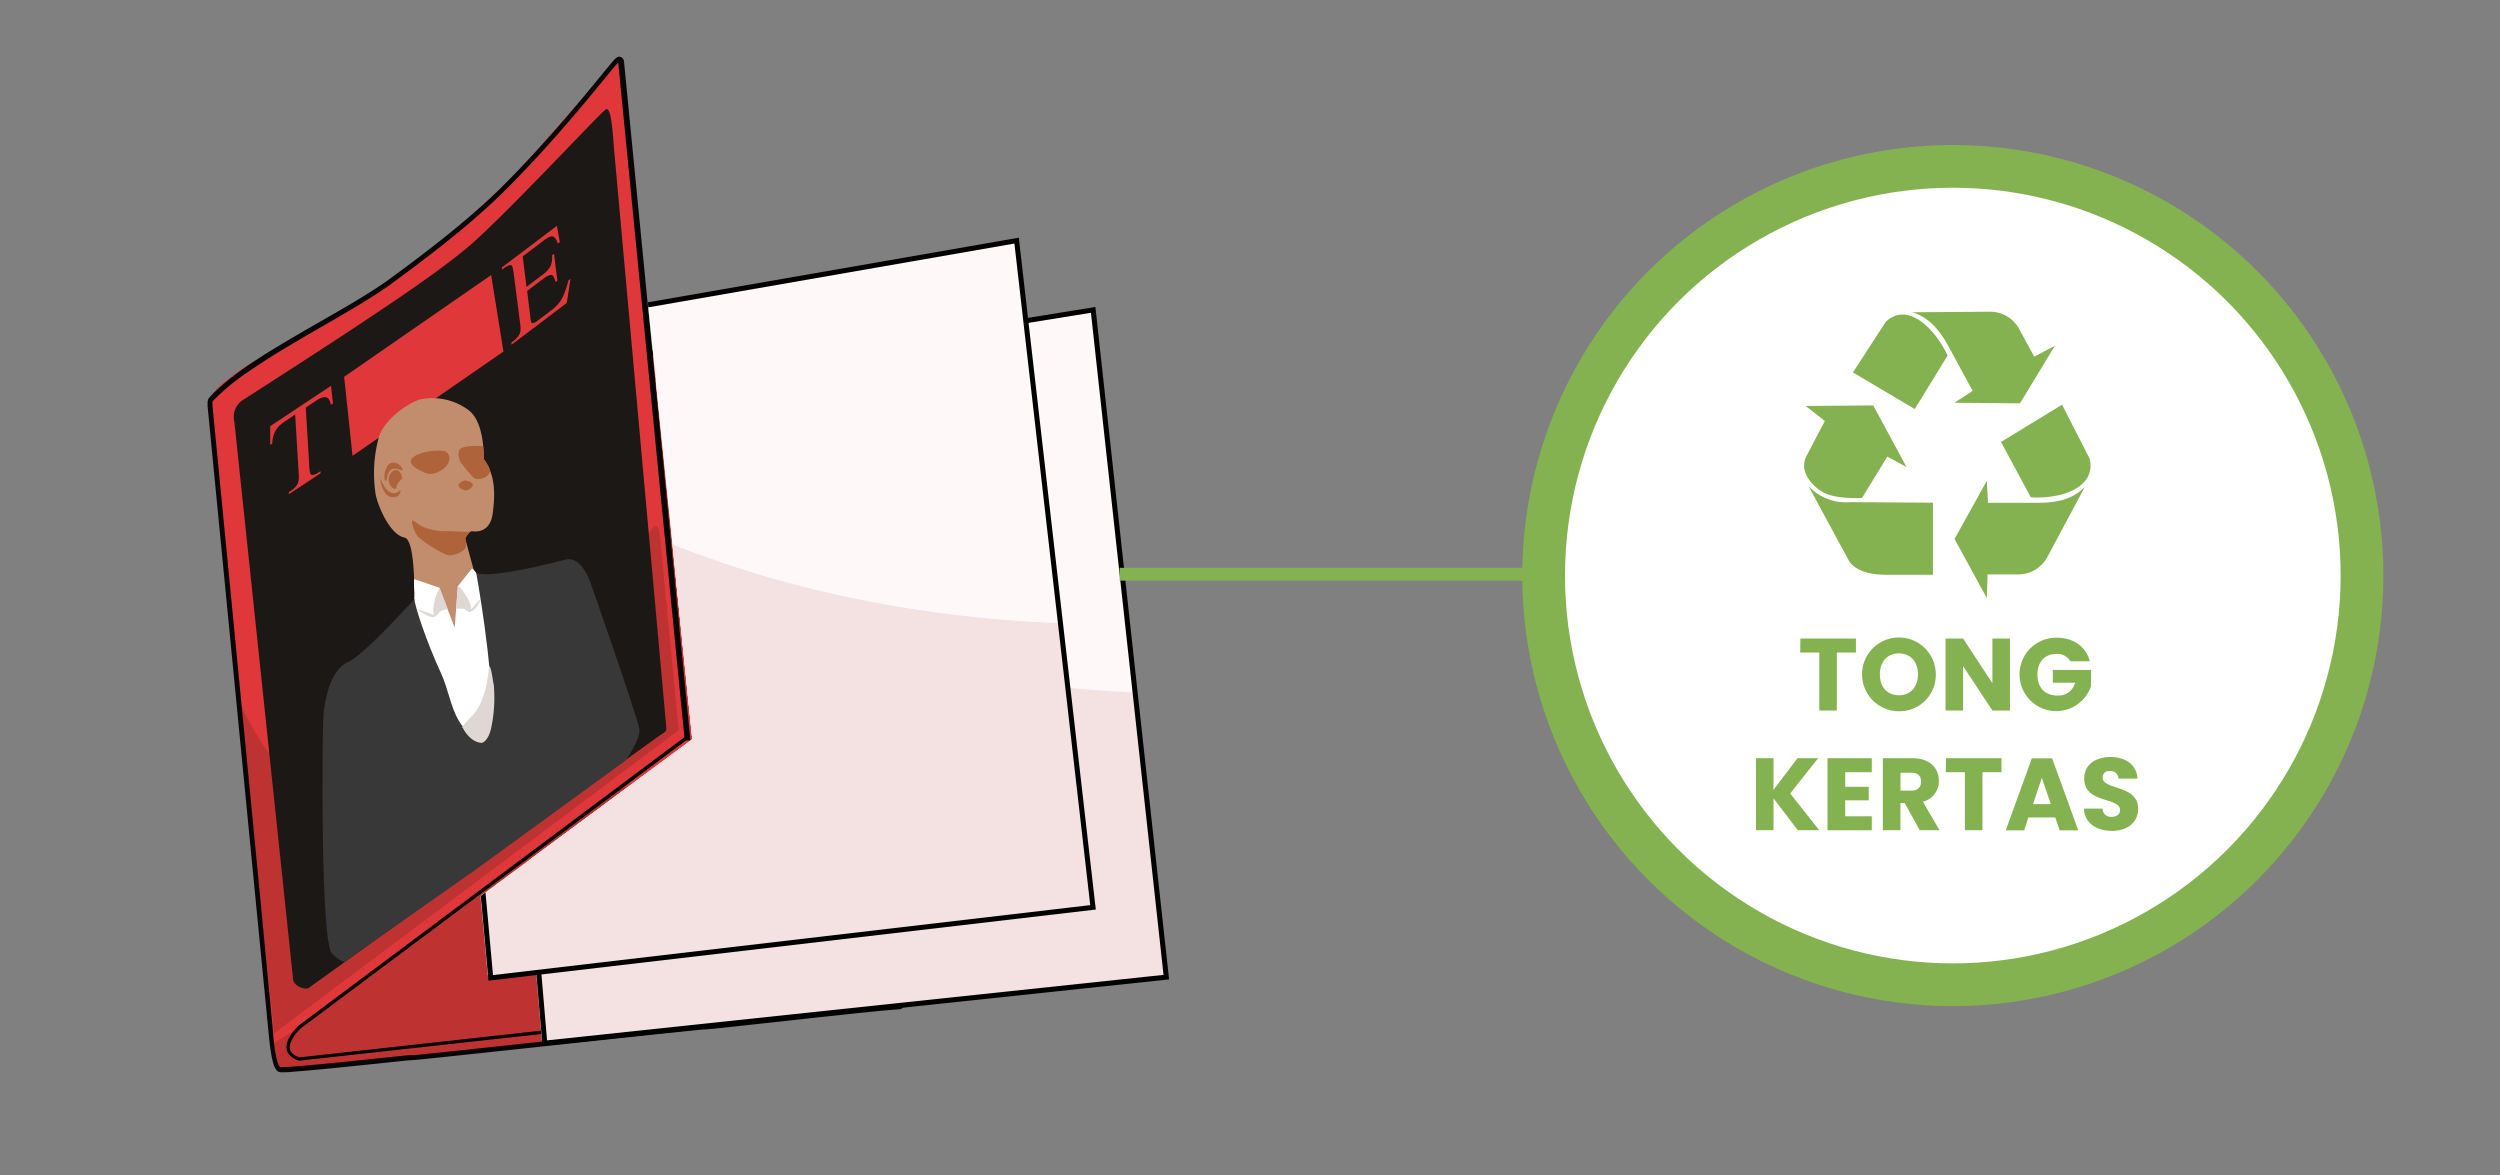 <svg xmlns="http://www.w3.org/2000/svg" xmlns:xlink="http://www.w3.org/1999/xlink" viewBox="0 0 585 275"><rect x="0" y="0" width="585" height="275" fill="#808080" stroke="none"/><defs><style>.cls-1,.cls-16{fill:none;}.cls-2{fill:#e0383a;}.cls-3{fill:#be3232;}.cls-4{fill:#070707;}.cls-5{fill:#1c1815;}.cls-6{fill:#c28d6d;}.cls-7{fill:#af633a;}.cls-17,.cls-8{fill:#fff;}.cls-9{fill:#dfd7d4;}.cls-10{fill:#383838;}.cls-11{clip-path:url(#clip-path);}.cls-12{fill:#fff8f8;}.cls-13{fill:#f4e1e1;}.cls-14{fill:#f2e2e2;}.cls-15{fill:#020202;}.cls-16,.cls-17{stroke:#84b250;stroke-miterlimit:10;}.cls-16{stroke-width:3px;}.cls-17{stroke-width:10px;}.cls-18,.cls-19{fill:#84b250;}.cls-19{fill-rule:evenodd;}</style><clipPath id="clip-path"><path class="cls-1" d="M151,65c1.33,1.29,111-16,111-16l17,183L108,248V213l54-40Z"/></clipPath></defs><g id="Layer_61" data-name="Layer 61"><path class="cls-2" d="M210.59,235.45S99.12,247.16,65.87,250.37c-1,.09-1.73-2.48-1.84-3.34-3.41-27.49-12.2-147.81-12.2-147.81L194.36,76l17.22,157.36C211.77,235.15,210.59,235.45,210.59,235.45Z"/><path class="cls-3" d="M70.44,247.75c21.84-2.56,104.77-11.35,104.77-11.35s-27.92-35.57-28.91-48.69,11-36,11-36S168.9,122.9,165.93,116s-36.08-27.66-36.08-27.66l-76,12.44s12.38,107.84,13.51,144A3.52,3.52,0,0,0,70.44,247.75Z"/><path class="cls-3" d="M63.21,243.22s-.1-5.11,3.35-5.9,4.32,1.67,2.85,3.74-2.76,3.34-1.71,4.85,1.51,2.1,6.82,1.45,99.18-11,99.18-11l8.16,2.16-116,11.87s-1.31.07-1.84-3.34S63.21,243.22,63.21,243.22Z"/><path class="cls-2" d="M145,13s-16.84,19.38-22.58,25.73c-6.49,7.18-19.9,18.55-27,24.07-8.63,6.66-37.46,22.62-37.46,22.62S50.41,90.23,49.25,93c-1,2.33,14.6,151.22,14.6,151.22l5-3.05,91.73-68.44Z"/><path class="cls-3" d="M154.35,124.57l4.46,46.31-94.65,70.9-8.3-78.24S66,189.66,80,184c9.38-3.81,30.9-12.3,43.2-18.57a54.72,54.72,0,0,0,14.94-11.2C143.81,147.62,152.84,115.91,154.35,124.57Z"/><path class="cls-4" d="M161.55,173.19,146,14.23l0-.06a1.46,1.46,0,0,0-.2-.4,1.13,1.13,0,0,0-.31-.31,1,1,0,0,0-.56-.18,1.14,1.14,0,0,0-.54.14,2.14,2.14,0,0,0-.46.36c-.28.28-.67.73-1.19,1.35-1.82,2.18-5.19,6.4-9.63,11.59s-9.95,11.33-16,17.34c-8.44,8.34-19.7,16.62-25.91,21.2-2.6,1.91-6,4-9.73,6.23C75.75,74.82,69.32,78.4,63.46,82S52.32,89.38,49,93a1.24,1.24,0,0,0-.27.43,2.5,2.5,0,0,0-.15.63,4,4,0,0,0,0,.57,4.33,4.33,0,0,0,0,.5h0l.14,1.43c1.37,14.08,12.39,127.24,14.17,145.55l.59-.05-.59,0s.15,2,.49,4A18.65,18.65,0,0,0,64,249a5.25,5.25,0,0,0,.49,1.12,2,2,0,0,0,.34.43,1.2,1.2,0,0,0,.5.3,1.51,1.51,0,0,0,.35.06h.4c.57,0,1.44,0,2.54-.13,3.85-.27,10.54-.95,16.43-1.56l7.75-.81,2.54-.26.79-.07.37,0h0v-.41l-.07.4h.06v-.41l-.07.4h.28l1.32-.12c4.86-.47,21.19-2.24,36.51-3.88,7.66-.83,15.06-1.62,20.65-2.21l6.84-.71,2-.19.6-.05.26,0c.16,0,.4,0,.77-.05,1.37-.11,4.37-.43,8.24-.86,5.8-.63,13.53-1.49,20.51-2.24s13.21-1.39,16-1.57a1.37,1.37,0,0,0,.73-.26,1.32,1.32,0,0,0,.36-.42,2.13,2.13,0,0,0,.24-.75,4.49,4.49,0,0,0,.06-.84c0-.88-.12-2-.18-3.14,0-.08,0-.2,0-.41-.06-.61-.19-1.87-.38-3.68h0c0-.09,0-.17,0-.26L195.44,78.86l-.59.06.59.07s0-.2,0-.48a4.3,4.3,0,0,0-.38-1.86,2.32,2.32,0,0,0-.79-.93,2.4,2.4,0,0,0-1.37-.39,3.52,3.52,0,0,0-.63.06l-20.94,3.48-13,2.15-4.22.69-1.59.27.19,1.16s36.89-6.1,39.75-6.59a2.29,2.29,0,0,1,.43,0,1.11,1.11,0,0,1,1,.51,2.18,2.18,0,0,1,.27.74,4.44,4.44,0,0,1,.07.75c0,.11,0,.2,0,.26v.07h0v.07L210,226.51l0,.25h0c.12,1.21.22,2.17.29,2.85,0,.35.06.62.08.82s0,.33,0,.36c.06,1.22.18,2.3.18,3.08a2.72,2.72,0,0,1-.12,1,.23.23,0,0,1-.07.11l-.09,0c-2,.13-5.73.49-10.23,1-6.74.7-15.22,1.64-22.19,2.41l-8.89,1c-1.15.13-2.11.22-2.82.29l-.87.08-.42,0-.39,0c-1.38.11-6.21.61-12.73,1.3l-34.59,3.71c-5.62.61-10.67,1.14-14.37,1.53l-4.46.46-1.29.12-.37,0h-.16v.46l.08-.45h-.08v.46l.08-.45-.1.58.11-.58h-.15a5.08,5.08,0,0,0-.56,0c-1,.07-3,.29-5.72.57-4,.42-9.29,1-14,1.43-2.33.23-4.51.43-6.29.58s-3.17.23-3.89.23h-.42l0,.14,0-.14h0l0,.14,0-.14,0,.07,0-.06h0l0,.07,0-.06h0a.29.29,0,0,1-.1-.09,3.14,3.14,0,0,1-.33-.63,12,12,0,0,1-.54-2c-.24-1.14-.41-2.4-.52-3.37,0-.48-.1-.9-.12-1.19a2.61,2.61,0,0,1,0-.34,1.09,1.09,0,0,1,0-.12h0C62.14,222.44,49.73,95,49.73,95h0s0-.18,0-.38a3.21,3.21,0,0,1,0-.55,1.42,1.42,0,0,1,.06-.21l0,0v0a52.77,52.77,0,0,1,8.66-7.11c5.26-3.62,11.6-7.28,17.61-10.75s11.7-6.78,15.68-9.71c6.21-4.58,17.51-12.89,26-21.31,7-6.9,13.21-14,17.94-19.58,2.36-2.81,4.35-5.24,5.88-7.1.76-.93,1.4-1.71,1.92-2.33s.9-1.06,1.12-1.29l.17-.14h0l0-.12v.12h0l0-.12v-.06l-.11.15a.29.29,0,0,0,.11,0v-.18l-.11.15,0,0,0,0h0l0,0,0,0,0,.06v0h0l.27-.09-.27.09h0l.27-.09-.27.09.56-.18-.58.06,15.59,158.91,1.18-.12Z"/><path class="cls-5" d="M155.84,169.42c.2,1.92.22,1.53-1.92,3L72.06,231.3c-1.92.2-3.64-1.19-3.51-2.52l-13.7-130a4.75,4.75,0,0,1,2.37-5.42s19.6-12.6,26.06-16.91c5.44-3.62,20-13.18,26.86-19.19,8.67-7.55,29.52-30,31.55-31.61,1.5-1.21,1.79,7.32,2,9.24Z"/><path class="cls-2" d="M77.46,90.28l.45,4.13-.5.32a3.31,3.31,0,0,0-.48-1.35,1.26,1.26,0,0,0-1.14-.44,4.43,4.43,0,0,0-1.77.79l-2.47,1.63.83,13.87c.06,1.12.22,1.74.47,1.86s.87,0,1.55-.44l.61-.4,0,.5-7.43,4.9,0-.49.62-.41A4,4,0,0,0,69.73,113a5.4,5.4,0,0,0,.16-2.14L69.07,97,67,98.38a11,11,0,0,0-1.74,1.34,6,6,0,0,0-1.09,1.74,6.16,6.16,0,0,0-.45,2.33l-.49.32,0-4.39Z"/><polygon class="cls-2" points="117.81 82.26 82.49 106.66 80.53 88.17 114.93 64.36 117.81 82.26"/><path class="cls-2" d="M122.31,60l.89,7.14,3.68-2.79a6.58,6.58,0,0,0,1.86-1.91,5.07,5.07,0,0,0,.44-2.7l.46-.35.78,6.29L130,66a4.64,4.64,0,0,0-.56-1.43.81.81,0,0,0-.82-.18,4.86,4.86,0,0,0-1.59.91l-3.68,2.79.74,6a5,5,0,0,0,.28,1.38.39.39,0,0,0,.4.16,2.85,2.85,0,0,0,1-.56l2.84-2.15a14.33,14.33,0,0,0,2-1.78,7.72,7.72,0,0,0,1.13-1.77A21.34,21.34,0,0,0,133,65.64l.5-.37-.88,5.62-12.91,9.77-.06-.49.59-.45a5.07,5.07,0,0,0,1.09-1.16,2.43,2.43,0,0,0,.45-1,7.37,7.37,0,0,0-.07-1.86L120.2,63.93c-.14-1.14-.33-1.77-.58-1.87s-.86.07-1.55.59l-.59.45-.07-.49,12.91-9.77.68,3.81-.48.36a3.62,3.62,0,0,0-.82-1.52,1.11,1.11,0,0,0-1-.1,7.41,7.41,0,0,0-1.77,1.11Z"/><path class="cls-6" d="M105.5,155.56l8-12.43L108.85,126s.89-1.78,1.59-1.69,4.21.54,4.84-4.1.66-9-2.09-12.8c0,0,.34-8.69-3.65-11.52A14.22,14.22,0,0,0,98.4,93.44c-2.6.67-8.44,4.55-9.76,8.89a32.08,32.08,0,0,0-.72,13.46c.64,3,3.42,9.35,6.72,10s2.12,21.34,2.15,22.21S98.72,152.9,105.5,155.56Z"/><path class="cls-7" d="M110.88,111.83c.86.72,3.42,0,3.79-1.51.12-.5-.58-1.65-1.07-2.32a4.21,4.21,0,0,1-.37-.55c-.08-.15,0-.24,0-.46a16.16,16.16,0,0,0-.19-2.56s-3.78-.42-5.26.56c-.48.32-.59,1.08-.4,2a5.9,5.9,0,0,0,.49,1.34S110.35,111.39,110.88,111.83Z"/><path class="cls-7" d="M110.44,124.34s-.25,0-.63.35a4.65,4.65,0,0,0-.63.78,1.55,1.55,0,0,0-.29.58,3.26,3.26,0,0,1,.08,2c-.48,1.28-3.15,2.06-4.07,1.86-1.63-.35-5.46-2.9-7-4.21-.7-.61-1.91-3.75-1.35-3.88.3-.07,1.67,1.3,2.92,1.64a13.56,13.56,0,0,0,4.14.82c2.33,0,4.46.16,5.7.18C110,124.43,110.46,124.28,110.44,124.34Z"/><path class="cls-8" d="M107.14,137.16l-.74,9.72-3.61-9.39s-5.29,8.92-4.55,11.87,7.67,21.21,7.92,21.7,2.31,3.54,4.52,3.74,4.53-.35,5.66-2.17.54-12.15.54-12.79-1.33-11.56-1.33-11.56-1.23-4.08-2.41-4.72S107.14,137.16,107.14,137.16Z"/><path d="M160.48,172.27,69.88,240h0a13.74,13.74,0,0,0-1.39,1.58,9.86,9.86,0,0,0-1,1.59,4.59,4.59,0,0,0-.46,1.84,2.71,2.71,0,0,0,.69,1.82A4.76,4.76,0,0,0,70,248.19l.07,0,140.58-15.49-.09-.79L70.09,247.42l0,.4.11-.38a4.08,4.08,0,0,1-1.91-1.08,1.87,1.87,0,0,1-.49-1.3,3.82,3.82,0,0,1,.38-1.51,9.61,9.61,0,0,1,1.36-2.05c.23-.27.44-.49.59-.64l.17-.18,0,0h0l-.27-.29.24.31L161,172.9l-.47-.63Z"/><path class="cls-8" d="M96.89,135.52c.26.07,5.9,2,5.9,2s3.44,8.77-1.33,9.61-5.09-2.16-5.09-2.16a35.89,35.89,0,0,0,.64-6.25A20.67,20.67,0,0,1,96.89,135.52Z"/><path class="cls-8" d="M110.39,133.08l-3.25,4.08a72.8,72.8,0,0,0,1.52,7.19c.5,1.13,2.61,1.86,3.65,1s1.37-4.58,1.37-4.58l-2.06-6.49S110.58,132.88,110.39,133.08Z"/><path class="cls-9" d="M101.54,143.9s-4.38-1.61-4-1.35a14.82,14.82,0,0,0,3.19,1.78c1.34.49,1.92-1.08,2.26-1.25,1.45-.71,1.83-.32,1.73-.63s-1.83-4.77-1.83-4.77a3.33,3.33,0,0,0-.66,1.19C102,139.59,101,142.2,101.54,143.9Z"/><path class="cls-9" d="M110.26,142.64s2.19-2.78,2.18-2.38a5.07,5.07,0,0,1-2.21,2.88c-.62.31-1.3-.59-1.59-.63-1.59-.25-1.89.09-1.89-.24s.39-5.11.39-5.11a3,3,0,0,1,1,.89C108.52,138.67,110.26,140.85,110.26,142.64Z"/><path class="cls-10" d="M97,140.15S85,153.5,81.41,154.94s-5.51,7.74-5.77,13.38S75,220.71,77.72,223.2s3.1,1.72,3.1,1.72l30.89-21.71,34.69-25.27s3.49-4.9,3.23-7.26-11.55-34.63-11.55-34.63-2.1-6-5.64-5.12-17.9,4.56-21,3.12c0,0,4,21.94,3.54,33.48-.06,1.62-1.58,5.84-2.23,6.07-.37.13-3.33-1.44-5.51-5.15-1.68-2.85-2.43-7.39-4-10.82C99.65,149.89,96.83,141.13,97,140.15Z"/><path class="cls-9" d="M114.42,156s-.39,7.78-3.79,11.32-2.36,2.95-2.36,2.95,1.53,3.37,4.45,3.57c0,0,1.65-.25,2.32-4a33.93,33.93,0,0,0,.51-9.49c-.32-1.65-.66-4.58-1.11-4.45"/><path class="cls-7" d="M94.1,112s-1.42,1.14-1.31,2.17a.63.63,0,0,1-.84.08,2.53,2.53,0,0,1-.64-3.35c1.06-1.56,2.51-1,2.81,1"/><path class="cls-7" d="M89.09,112.14a8,8,0,0,0,.87,1.67,3.11,3.11,0,0,0,1.91,1.6,2,2,0,0,0,1.73-.71.13.13,0,0,1,.13.15c0,.16-.17,1.2-1,1.37a2.29,2.29,0,0,1-2.05-.3,4,4,0,0,1-1.13-1.63C89.23,113.63,88.83,111.89,89.09,112.14Z"/><path class="cls-7" d="M90,112.17l.06.15s.18.43.34.16a11.88,11.88,0,0,1,.5-1.86,1.51,1.51,0,0,1,1.62-.94,3.44,3.44,0,0,1,1.21.31l.2.07s.39,0,.19-.42a2.41,2.41,0,0,0-1.56-1.32,1.71,1.71,0,0,0-2.11,1.16A4.47,4.47,0,0,0,90,112.17Z"/><path class="cls-7" d="M104.2,105.58a12.49,12.49,0,0,0-6.46.79c-3.18,1.38-.95,3,.59,3.74s2.43,1.28,4.6.13S106,106.86,104.2,105.58Z"/><path class="cls-7" d="M110.61,113.69c.33-.87-1.43-1.22-1.53-1.25s-.49-.08-1.25.4c-1.53,1,.74,2,1.23,1.92a2.26,2.26,0,0,0,1.28-.72A1.82,1.82,0,0,0,110.61,113.69Z"/><g class="cls-11"><polygon class="cls-12" points="272.52 228.65 127.08 244.09 114.4 95.28 255.4 72.51 272.52 228.65"/><path class="cls-13" d="M272.81,228.53,126.89,243.29,115.5,110.06s.17-1.93,1.38.29c0,0,47.16,47.29,148.71,51.93Z"/><path class="cls-14" d="M272.81,228.53l0-.19L127.07,243.08,115.7,110l-.2,0h.2v0a2.19,2.19,0,0,1,.09-.38.57.57,0,0,1,.09-.16l.05,0a.11.11,0,0,1,.07,0,2.47,2.47,0,0,1,.71.94v0l0,0s47.23,47.35,148.84,52v-.2l-.2,0,7.22,66.24.2,0,0-.19,0,.19.19,0-7.23-66.41h-.17c-50.74-2.32-87.89-15.3-112.36-27.69A184.43,184.43,0,0,1,126,117.66c-3-2.25-5.23-4.12-6.72-5.41-.74-.65-1.29-1.16-1.66-1.51-.19-.17-.32-.3-.41-.39a1.37,1.37,0,0,1-.14-.14l-.14.14.17-.09a4,4,0,0,0-.59-.88,1.2,1.2,0,0,0-.26-.21.56.56,0,0,0-.27-.08.49.49,0,0,0-.38.19,1.54,1.54,0,0,0-.2.49,2.66,2.66,0,0,0,0,.27v0l11.4,133.45L273,228.71l0-.2Z"/><polygon class="cls-15" points="272.92 228.65 272.85 228.06 128.01 243.44 115.43 95.78 255.28 73.19 272.33 228.72 272.92 228.65 272.85 228.06 272.92 228.65 273.5 228.59 256.32 71.83 114.16 94.79 126.94 244.75 273.57 229.18 273.5 228.59 272.92 228.65"/><polygon class="cls-12" points="255.39 212.32 114.45 228.82 100.93 80.1 237.5 56.31 255.39 212.32"/><path class="cls-13" d="M255.66,212.19,114.26,228,102.12,94.87s.15-1.93,1.34.28c0,0,46.13,46.95,144.66,50.85Z"/><path class="cls-14" d="M255.66,212.19l0-.19L114.43,227.8l-12.11-133-.2,0h.2v0a2,2,0,0,1,.08-.38.57.57,0,0,1,.09-.16l0,0,.07,0a2.76,2.76,0,0,1,.69.94v0l0,0s46.2,47,144.79,50.91V146l-.2,0,7.54,66.2.2,0,0-.19,0,.19.2,0-7.56-66.36h-.17c-49.24-2-85.37-14.66-109.2-26.87a178.29,178.29,0,0,1-26.6-16.55c-2.93-2.22-5.11-4.07-6.56-5.36-.73-.64-1.27-1.15-1.63-1.49l-.41-.39L103.6,95l-.14.13.17-.09a4.15,4.15,0,0,0-.58-.87,1,1,0,0,0-.25-.22.46.46,0,0,0-.27-.07.41.41,0,0,0-.37.2,1.21,1.21,0,0,0-.19.48,2.66,2.66,0,0,0,0,.27v0l12.15,133.36,141.8-15.86,0-.2Z"/><polygon class="cls-15" points="255.77 212.31 255.7 211.73 115.36 228.16 101.95 80.59 237.37 56.99 255.18 212.38 255.77 212.31 255.7 211.73 255.77 212.31 256.35 212.25 238.4 55.62 100.68 79.61 114.3 229.47 256.42 212.83 256.35 212.25 255.77 212.31"/></g><line class="cls-16" x1="262" y1="134.37" x2="371.09" y2="134.37"/><circle class="cls-17" cx="456.96" cy="134.68" r="95.75"/><path class="cls-18" d="M421.29,149.42h13v3.28h-4.47v13.56h-4.1V152.7h-4.47Z"/><path class="cls-18" d="M444.36,166.43a8.63,8.63,0,1,1,8.62-8.64A8.48,8.48,0,0,1,444.36,166.43Zm0-3.74c2.69,0,4.44-1.95,4.44-4.9s-1.75-4.89-4.44-4.89-4.47,1.89-4.47,4.89S441.62,162.69,444.36,162.69Z"/><path class="cls-18" d="M470.33,149.42v16.84h-4.11l-6.86-10.39v10.39h-4.11V149.42h4.11l6.86,10.44V149.42Z"/><path class="cls-18" d="M489,154.74h-4.53a3.55,3.55,0,0,0-3.32-1.72c-2.64,0-4.39,1.87-4.39,4.8,0,3.12,1.78,4.94,4.73,4.94a4,4,0,0,0,4.08-3h-5.21v-3h8.93v3.82a8.59,8.59,0,1,1-8.14-11.36C485.21,149.22,488.13,151.29,489,154.74Z"/><path class="cls-18" d="M415,186.82v7.44H410.9V177.42H415v7.39l5.61-7.39h4.83l-6.53,8.25,6.77,8.59h-5Z"/><path class="cls-18" d="M438,180.7h-6.22v3.41h5.5v3.17h-5.5V191H438v3.28H427.63V177.42H438Z"/><path class="cls-18" d="M447.5,177.42c4.13,0,6.19,2.37,6.19,5.3a4.9,4.9,0,0,1-3.74,4.87l3.89,6.67h-4.63l-3.51-6.36h-1v6.36h-4.11V177.42Zm-.24,3.4h-2.54V185h2.54c1.54,0,2.26-.79,2.26-2.11S448.8,180.82,447.26,180.82Z"/><path class="cls-18" d="M455.35,177.42h13v3.28h-4.46v13.56h-4.11V180.7h-4.46Z"/><path class="cls-18" d="M480.93,191.29h-6.28l-1,3h-4.3l6.1-16.84h4.75l6.1,16.84h-4.35ZM477.79,182l-2.06,6.17h4.15Z"/><path class="cls-18" d="M494.23,194.43c-3.62,0-6.46-1.8-6.58-5.21H492a1.93,1.93,0,0,0,2.09,1.92c1.2,0,2-.6,2-1.58,0-3.12-8.43-1.44-8.38-7.42,0-3.19,2.62-5,6.15-5s6.14,1.83,6.31,5.05h-4.44a1.83,1.83,0,0,0-2-1.76,1.49,1.49,0,0,0-1.72,1.54c0,2.93,8.32,1.61,8.32,7.25C500.37,192.08,498.17,194.43,494.23,194.43Z"/><path class="cls-19" d="M468.17,103.46l14.35-8.76L489,107.37c1.55,6.92-7,9.45-13.79,9l-7-13Z"/><path class="cls-19" d="M464.91,112.51l-7.55,13.61,7.55,13.81.19-5.52H472a7.76,7.76,0,0,0,7-3.91l8.85-16.56c-2.92,3-6.67,3.71-11,3.71H465.19l-.28-5.14Z"/><path class="cls-19" d="M448.05,95.72l-14.46-8.57,7.71-11.89c5.17-4.75,11.47,1.62,14.44,7.93l-7.69,12.53Z"/><path class="cls-19" d="M457.37,94.24l15.31.14,8.15-13.45L476,83.45l-3.35-6.16a7.76,7.76,0,0,0-6.73-4.35l-18.47.13c3.94,1.18,6.41,4.16,8.51,8l5.65,10.41-4.26,2.74Z"/><path class="cls-19" d="M422.53,95l4.48,3.5-4.22,8.08c-2.11,3.73,1.51,7.36,3.82,8.62s5.8,1.39,9.09,1.35l5.93-9.7,4.48,2.42-7.77-14.4L422.53,95Z"/><path class="cls-19" d="M423.18,113.73l9.62,17.77c1.94,2.47,5.58,3.06,9.36,3h10.15V117.63l-19.24-.13a12,12,0,0,1-9.89-3.77Z"/></g></svg>